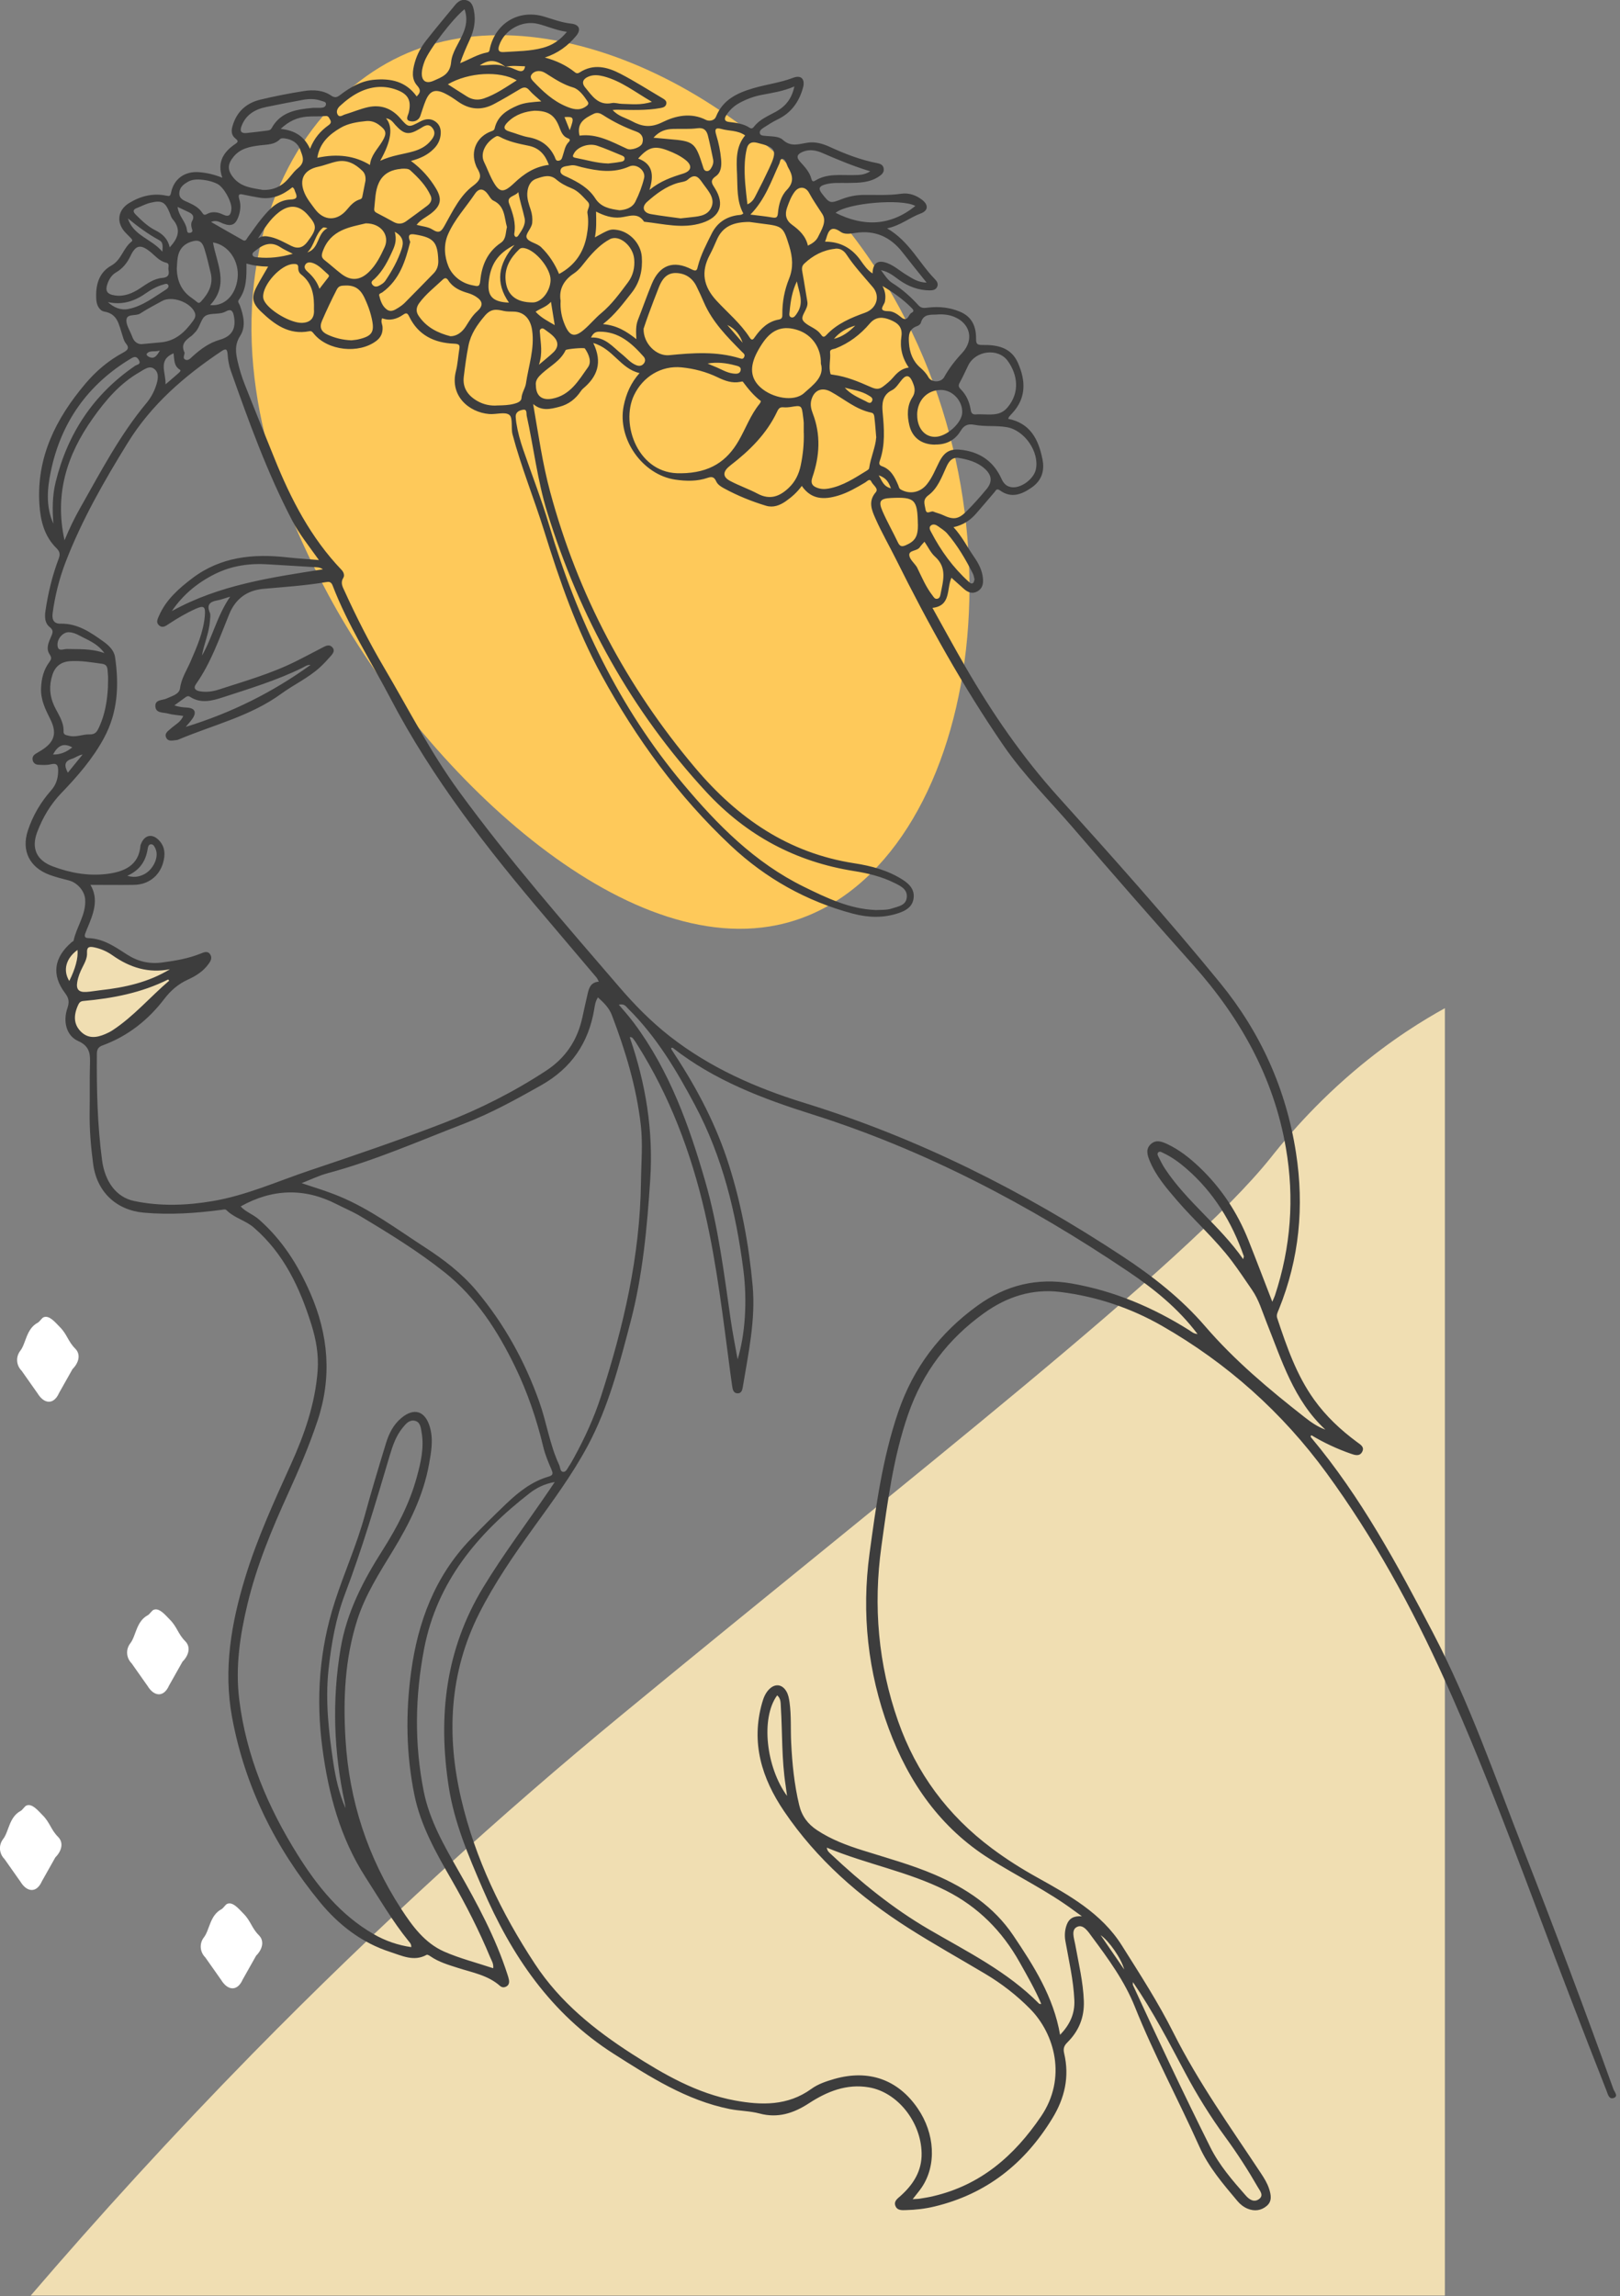 <?xml version="1.0" encoding="UTF-8"?> <svg xmlns="http://www.w3.org/2000/svg" width="290" height="411" viewBox="0 0 290 411" fill="none"><rect x="0" y="0" width="290" height="411" fill="#808080" stroke="none"/> <g clip-path="url(#clip0_400_255)"> <path d="M6.69 249.37L3.88 245.38C2.9 244.4 2.78 242.88 3.64 241.78C4.67 240.45 4.68 237.86 6.78 236.75C7.1 236.58 7.48 235.93 7.79 235.8C8.83 235.35 9.92 236.75 10.72 237.55C12.02 238.85 12.17 240.11 13.47 241.41C14.54 242.48 14.06 244 12.98 245.07L10.57 249.35C9.6 251.55 7.84 251.31 6.69 249.36V249.37Z" fill="white"></path> <path d="M26.38 301.74L23.57 297.75C22.59 296.77 22.47 295.25 23.33 294.15C24.36 292.82 24.37 290.23 26.47 289.12C26.79 288.95 27.17 288.3 27.48 288.17C28.52 287.72 29.61 289.12 30.41 289.92C31.71 291.22 31.86 292.48 33.16 293.78C34.23 294.85 33.75 296.37 32.67 297.44L30.26 301.72C29.29 303.92 27.53 303.68 26.38 301.73V301.74Z" fill="white"></path> <path d="M39.56 354.37L36.75 350.38C35.77 349.4 35.65 347.88 36.51 346.78C37.54 345.45 37.55 342.86 39.65 341.75C39.97 341.58 40.35 340.93 40.66 340.8C41.7 340.35 42.79 341.75 43.59 342.55C44.89 343.85 45.04 345.11 46.34 346.41C47.41 347.48 46.93 349 45.85 350.07L43.44 354.35C42.47 356.55 40.71 356.31 39.56 354.36V354.37Z" fill="white"></path> <path d="M3.62 336.77L0.81 332.78C-0.17 331.8 -0.29 330.28 0.57 329.18C1.6 327.85 1.61 325.26 3.71 324.15C4.03 323.98 4.41 323.33 4.72 323.2C5.76 322.75 6.85 324.15 7.65 324.95C8.95 326.25 9.1 327.51 10.4 328.81C11.47 329.88 10.99 331.4 9.91 332.47L7.5 336.75C6.53 338.95 4.77 338.71 3.62 336.76V336.77Z" fill="white"></path> <path d="M158.59 50.87C186.13 96.13 173.31 158.53 139.11 165.59C110.21 171.56 74.35 136.3 58.06 105.11C53.84 97.03 43.27 76.29 45.26 52.71C47.06 31.36 58.21 16.39 71.68 10.06C98.1 -2.36 138.1 17.19 158.59 50.87Z" fill="#FEC95A"></path> <path d="M258.65 410.91H5.5C17.66 396.74 30.86 382.25 45.16 367.66C67.87 344.51 90.08 324.45 111.11 307.12C163.72 263.76 212.16 226.38 227.46 207.25C228.82 205.55 234.04 198.83 242.34 191.77C249.11 186.01 255.13 182.41 258.65 180.47V410.9V410.91Z" fill="#F0DEB2"></path> <path d="M30.29 172.78C29.9 172.57 29.42 172.52 28.92 172.76C28.84 172.8 28.76 172.83 28.69 172.86C28.12 172.9 27.54 172.92 26.97 173.01C26.7 173.05 26.42 173.13 26.14 173.2C26.04 172.69 25.71 172.25 25.11 172.13C23.79 171.87 22.58 171.33 21.3 171.01C21 170.84 20.71 170.64 20.44 170.42C19.76 169.86 19.09 169.3 18.25 169C17.33 168.67 16.3 168.67 15.34 168.83C13.65 169.12 12.25 170.34 11.38 171.78C10.33 173.53 11.41 175.22 12.51 176.63C12.91 177.15 13.54 177.73 13.75 178.36C13.97 179 13.47 179.61 13.21 180.18C12.45 181.91 12.56 183.83 14.09 185.12C16.51 187.16 19.95 185.45 22.07 183.8C23.59 182.61 24.66 180.95 26.17 179.75C27.62 178.6 29.64 178.11 30.54 176.34C30.68 176.06 30.74 175.78 30.73 175.52C32.01 174.84 31.58 173.04 30.28 172.77L30.29 172.78Z" fill="#F0DEB2"></path> <path d="M99.33 265.28C97.39 265.62 96.01 266.36 94.79 267.3C85.49 274.53 78.22 283.15 75.92 295.15C74.29 303.67 74.16 312.2 75.86 320.69C76.88 325.8 79.48 330.33 82.04 334.82C85.45 340.79 88.71 346.83 90.83 353.4C90.94 353.73 91.05 354.07 91.11 354.41C91.19 354.88 91.11 355.32 90.65 355.58C90.26 355.8 89.84 355.77 89.52 355.49C87.36 353.57 84.59 353.1 81.98 352.26C80.26 351.71 78.53 351.21 77.02 350.16C76.83 350.03 76.5 349.84 76.37 349.92C74.09 351.19 71.93 350.07 69.87 349.41C64.76 347.77 60.61 344.55 57.27 340.48C49.32 330.79 43.86 319.86 41.55 307.44C39.95 298.8 41.41 290.47 43.93 282.26C46.05 275.35 49.06 268.78 52.04 262.2C54.47 256.85 56.41 251.34 56.86 245.38C57.07 242.51 56.58 239.76 55.74 237.09C53.68 230.52 50.83 224.4 45.44 219.74C43.93 218.43 41.94 218.03 40.54 216.62C40.33 216.41 39.98 216.52 39.68 216.56C35.05 217.17 30.42 217.49 25.74 217.07C20.82 216.62 17.35 213.37 16.68 208.39C16.26 205.26 16 202.12 16.05 198.95C16.1 196.09 16.02 193.23 16.11 190.38C16.17 188.58 16.02 187.25 14 186.35C11.9 185.42 11.24 182.9 12.06 180.48C12.42 179.43 12.37 178.71 11.66 177.78C9.19 174.54 9.64 171.4 12.82 168.66C12.93 168.56 13.15 168.5 13.17 168.39C13.7 165.86 15.46 163.67 15.24 160.94C15.12 159.42 13.78 157.98 12.36 157.61C11.2 157.31 10.02 157.02 8.9 156.61C5.32 155.3 3.8 152.31 4.98 148.7C5.86 146.01 7.29 143.58 9.17 141.46C10.06 140.45 10.39 139.33 10.41 138.02C10.42 137 10.21 136.53 9.05 136.82C8.34 136.99 7.56 136.93 6.81 136.89C6.35 136.86 5.96 136.58 5.85 136.07C5.74 135.56 5.97 135.2 6.38 134.93C6.72 134.71 7.07 134.52 7.41 134.31C9.78 132.83 10.24 131.21 9 128.73C8.12 126.98 7.26 125.24 7.35 123.18C7.42 121.48 7.8 119.9 8.82 118.53C9.19 118.02 9.29 117.74 8.89 117.14C8.15 116.05 8.74 114.91 9.19 113.86C9.47 113.2 9.59 112.8 8.89 112.24C8 111.53 7.98 110.42 8.14 109.33C8.61 106.15 9.36 103.03 10.5 100.02C10.79 99.26 10.73 98.74 10.13 98.15C7.92 95.98 7.24 93.2 7.05 90.22C6.53 81.82 10 74.95 15.24 68.73C17.17 66.44 19.4 64.54 22.04 63.12C22.79 62.71 23.26 62.34 22.52 61.45C22.16 61.01 22.03 60.36 21.84 59.79C21.26 58.09 21.07 56.19 18.69 55.78C17.82 55.63 17.31 54.66 17.24 53.67C17.07 51.16 17.63 48.82 19.91 47.55C21.76 46.52 22.03 44.42 23.55 43.25C23.81 43.05 23.6 42.8 23.42 42.62C23.11 42.3 22.79 41.98 22.47 41.65C20.77 39.88 21.04 37.6 23.14 36.33C25.18 35.09 27.38 34.53 29.76 35.02C30.31 35.13 30.49 35.15 30.62 34.49C31.12 32 33.1 30.61 35.65 30.82C37 30.93 38.32 31.22 39.8 31.82C38.8 28.99 40.05 27.16 42.16 25.74C42.78 25.33 42.54 25.12 42.12 24.77C41.41 24.19 41.37 23.43 41.62 22.58C42.35 20.02 44.07 18.45 46.59 17.84C49.17 17.22 51.78 16.71 54.4 16.3C56.1 16.03 57.84 16.12 59.33 17.14C59.99 17.59 60.4 17.38 60.91 16.99C62.72 15.6 64.68 14.47 67.01 14.27C69.99 14.01 72.68 14.58 74.59 17.26C75.19 16.66 75.44 16.18 74.69 15.34C73.61 14.14 73.85 12.63 74.25 11.19C74.66 9.73 75.39 8.39 76.32 7.21C77.99 5.08 79.73 3.01 81.45 0.92C81.99 0.27 82.64 -0.21 83.54 0.05C84.43 0.31 84.67 1.06 84.84 1.9C85.21 3.76 84.84 5.48 84.07 7.16C83.45 8.5 82.85 9.86 82.37 11.31C84.04 10.64 85.52 9.7 87.24 9.38C87.69 9.3 87.63 8.88 87.72 8.55C88.81 4.04 92.96 1.64 97.4 2.97C98.98 3.44 100.52 4.04 102.19 4.22C103.72 4.38 104.09 5.29 103.11 6.46C101.64 8.22 99.85 9.55 97.53 10.3C99.55 10.84 101.36 11.68 102.95 12.96C103.21 13.17 103.49 13.15 103.78 12.96C106.26 11.35 108.73 11.99 111.06 13.2C113.68 14.56 116.17 16.16 118.72 17.66C119.09 17.88 119.38 18.16 119.27 18.62C119.14 19.13 118.71 19.25 118.23 19.34C115.64 19.81 113.04 19.68 110.43 19.64C110.24 19.64 110.05 19.66 109.67 19.69C110.67 20.82 111.98 21.08 113.09 21.68C114.91 22.66 116.44 22.93 118.57 21.88C120.89 20.73 123.67 20.08 126.39 21.47C126.84 21.7 127.85 21.7 128.18 20.87C129.4 17.83 132.01 16.62 134.86 15.79C137.21 15.1 139.66 14.81 141.97 13.93C143.46 13.36 144.17 14.2 143.74 15.73C143.03 18.27 141.61 20.23 139.18 21.39C138.33 21.8 137.52 22.32 136.72 22.84C136.36 23.08 135.88 23.4 136.03 23.9C136.15 24.3 136.69 24.29 137.07 24.33C138.12 24.43 139.41 24.37 140.11 25.01C141.58 26.37 142.99 25.78 144.56 25.54C145.9 25.34 147.25 25.7 148.51 26.28C151.25 27.54 154.04 28.63 157.02 29.2C157.59 29.31 158.1 29.51 158.19 30.18C158.28 30.82 157.91 31.2 157.43 31.53C155.72 32.73 153.75 32.73 151.79 32.75C150.39 32.77 148.99 32.63 147.61 33.05C146.61 33.36 146.47 33.79 147.13 34.64C148.5 36.4 148.6 36.46 150.61 35.67C151.88 35.18 153.2 34.9 154.57 34.89C156.82 34.87 159.07 35.01 161.32 34.68C162.69 34.48 164.01 34.93 165.12 35.81C166.24 36.7 166.15 37.72 164.85 38.2C162.87 38.92 161.24 40.36 158.8 40.88C162.76 43.17 164.51 47.05 167.35 49.96C167.71 50.33 168 50.77 167.78 51.31C167.52 51.93 166.92 51.98 166.38 51.98C164.42 51.96 162.67 51.3 161.05 50.18C160.1 49.52 159.22 48.67 157.71 48.36C158.44 49.36 158.96 50.18 159.76 50.68C161.52 51.78 163.05 53.15 164.43 54.67C164.99 55.28 165.61 55.11 166.23 55.05C168.16 54.84 170 55.03 171.83 55.79C174.02 56.7 174.73 58.45 174.73 60.58C174.73 61.47 174.83 61.76 175.83 61.75C178.48 61.71 180.99 62.15 182.23 64.97C183.65 68.2 183.73 71.29 181.14 74.04C180.97 74.22 180.8 74.4 180.64 74.6C180.58 74.67 180.56 74.78 180.48 74.97C184.46 75.76 185.92 78.68 186.62 82.24C187.03 84.32 186.45 86.02 184.71 87.25C182.94 88.49 181.05 89.26 179.03 87.8C178.41 87.36 178.31 87.75 178.02 88.1C176.96 89.37 175.87 90.61 174.79 91.87C173.75 93.08 172.5 93.96 170.69 94.37C172.23 96.03 173.16 97.95 174.37 99.69C175.18 100.85 175.83 102.09 175.96 103.54C176.05 104.49 175.87 105.37 174.95 105.87C174.01 106.38 173.21 106.01 172.49 105.36C171.79 104.73 171.09 104.11 170.32 103.42C169.42 105.43 170.29 108.44 166.92 108.81C168.9 112.36 170.83 115.91 172.85 119.41C177.63 127.67 182.99 135.48 189.42 142.61C199.29 153.55 209.11 164.55 218.43 175.96C225.68 184.84 230.24 194.98 232 206.35C233.49 215.97 232.6 225.32 228.93 234.38C228.72 234.89 228.44 235.37 228.64 235.96C230.34 241.05 232.07 246.12 235.25 250.55C237.38 253.52 240 255.97 242.92 258.13C243.52 258.58 244.34 259 243.83 259.91C243.36 260.76 242.49 260.45 241.8 260.21C239.34 259.35 236.98 258.25 234.76 256.91C234.55 257.08 234.62 257.21 234.72 257.33C243.64 267.98 250.17 280.12 256.56 292.35C263.05 304.78 267.61 318.02 272.7 331.04C278.27 345.27 283.64 359.58 288.82 373.96C288.99 374.44 289.72 375.17 288.95 375.51C288.04 375.91 287.83 374.88 287.6 374.28C285.41 368.73 283.26 363.17 281.12 357.61C273.79 338.58 267.01 319.32 258.62 300.72C252.76 287.72 245.9 275.23 237.48 263.69C229.55 252.83 219.68 244.01 207.99 237.32C202.36 234.1 196.29 232.08 189.85 231.27C184.77 230.63 180.22 232.13 176.13 235.07C169.72 239.67 165.19 245.62 162.57 253.16C159.9 260.86 158.89 268.84 157.78 276.82C156.3 287.48 157.21 297.93 160.77 308.09C164.03 317.37 169.64 324.95 177.56 330.86C180.14 332.79 182.83 334.49 185.64 336.05C191.39 339.25 197.2 342.47 200.83 348.25C204.06 353.38 207.36 358.48 210.08 363.91C214.53 372.77 220.29 380.8 225.73 389.03C226.31 389.91 226.87 390.81 227.19 391.82C227.54 392.9 227.75 394.05 226.74 394.88C225.75 395.71 224.56 395.86 223.34 395.36C222.64 395.07 222.03 394.6 221.54 394.02C218.96 390.95 216.34 387.91 214.68 384.2C210.93 375.83 206.57 367.76 203.16 359.23C201.33 354.65 198.41 350.64 195.48 346.7C194.82 345.81 193.95 344.4 192.84 344.9C191.67 345.42 192.29 346.98 192.48 348.07C193.08 351.42 193.89 354.72 194.02 358.16C194.13 361.13 193.12 363.56 191.07 365.6C190.45 366.21 190.3 366.73 190.5 367.57C191.48 371.75 190.6 375.57 188.37 379.21C183.43 387.29 176.58 392.74 167.28 394.97C165.62 395.37 163.92 395.57 162.22 395.61C161.49 395.63 160.61 395.73 160.28 394.83C159.98 394.01 160.67 393.55 161.19 393.09C163.49 391.03 165.05 388.61 164.98 385.4C164.87 379.83 160.67 374.51 155.55 373.64C151.56 372.96 148.06 374.37 144.78 376.51C142.09 378.26 139.26 379.21 135.96 378.32C134.23 377.86 132.38 377.87 130.62 377.52C122.88 375.96 116.38 371.79 109.85 367.63C98.6 360.46 91.54 350.01 86.39 338.05C83.85 332.16 81.32 326.25 80.33 319.84C78.38 307.27 79.74 295.3 86.47 284.19C90.14 278.13 94.42 272.5 98.39 266.65C98.64 266.29 98.88 265.92 99.3 265.29L99.33 265.28ZM90.5 11.97C91.34 11.92 92.02 12.4 92.77 12.65C93.48 12.88 93.87 12.68 94 11.87C92.77 11.84 91.62 11.68 90.49 11.97C88.79 10.67 87.54 10.58 85.89 11.7C87.48 11.74 89.02 11.27 90.49 11.97H90.5ZM227.75 233.03C228 232.44 228.13 232.18 228.23 231.89C231.08 223.25 231.74 214.46 230.19 205.49C228.01 192.84 222.01 182.16 213.55 172.69C206.34 164.61 199.21 156.46 192.15 148.25C187.94 143.35 183.32 138.81 179.63 133.44C172.35 122.84 166.13 111.64 160.41 100.14C159.18 97.67 157.8 95.28 156.69 92.76C156.05 91.31 155.38 89.73 156.76 88.13C157.35 87.45 156.28 86.86 155.99 86.23C155.68 85.55 155.22 86.17 154.89 86.36C153.33 87.28 151.78 88.2 150.03 88.72C147.56 89.46 145.25 89.48 143.53 86.98C142.71 88.11 141.74 88.97 140.67 89.72C139.6 90.46 138.43 90.92 137.13 90.53C134.54 89.75 132.03 88.73 129.64 87.43C129.06 87.12 128.46 86.74 128.2 86.15C127.86 85.37 127.42 85.28 126.69 85.53C124.8 86.18 122.86 86.14 120.9 85.86C115 85 110.48 78.55 111.64 72.69C112.08 70.5 112.93 68.53 114.49 66.78C111.09 66.02 109.75 62.41 106.2 61.4C107.92 64.92 106.9 67.46 104.35 69.58C104.2 69.71 104.08 69.87 103.96 70.04C103.03 71.42 101.8 72.38 100.16 72.81C98.56 73.23 96.98 73.64 95.44 72.32C96.37 77.72 97.12 83 98.5 88.1C103.46 106.47 112.16 122.9 124.46 137.46C132.05 146.44 141.09 152.7 152.94 154.53C155.94 154.99 158.94 155.78 161.57 157.46C162.75 158.22 163.73 159.18 163.55 160.74C163.37 162.32 162.18 163 160.85 163.45C158.15 164.36 155.42 164.27 152.7 163.55C144.39 161.35 137.06 157.23 130.84 151.39C121.41 142.54 113.87 132.18 107.67 120.84C103.2 112.66 100.17 103.9 97.41 95.04C95.61 89.25 93.3 83.63 91.75 77.76C91.44 76.59 91.86 74.82 91.18 74.27C90.43 73.66 88.79 74.22 87.55 74.11C83.92 73.8 80.5 70.84 81.61 66.45C81.93 65.19 82 63.88 82.21 62.59C82.34 61.82 82.3 61.56 81.28 61.52C77.77 61.39 74.87 60.01 73.26 56.68C72.96 56.07 72.77 55.92 72.19 56.32C71.04 57.12 69.78 57.49 68.41 56.97C68.12 57.57 68.44 58.03 68.48 58.52C68.55 59.56 68.21 60.37 67.38 61.01C64.24 63.4 58.68 62.79 56.2 59.76C55.96 59.47 55.8 59.2 55.37 59.29C51.72 60 49.13 58.08 46.71 55.76C45.12 54.23 44.96 53.15 46.01 51.2C46.61 50.07 47.28 48.98 48 47.72C46.57 47.7 45.37 47.54 44.12 47.18C44.14 49.54 44.16 51.76 42.76 53.66C42.48 54.04 42.79 54.28 42.91 54.6C43.6 56.43 44.07 58.45 43 60.11C41.95 61.74 42.2 63.22 42.57 64.81C42.87 66.12 43.27 67.43 43.76 68.68C45.52 73.16 47.34 77.61 49.14 82.07C52.08 89.37 55.65 96.28 61.16 102.03C61.52 102.4 61.72 103.01 61.46 103.43C60.89 104.34 61.35 105.08 61.69 105.82C63.81 110.48 66.12 115.03 68.72 119.44C73.12 126.9 77.04 134.64 82.18 141.68C91.09 153.89 101.03 165.25 110.87 176.69C113.58 179.85 116.55 182.87 119.89 185.49C127.13 191.15 135.33 194.75 144.01 197.43C164.38 203.72 183.21 213.2 200.97 224.9C206.38 228.47 211.46 232.44 215.73 237.4C221.02 243.54 227.21 248.73 233.58 253.71C234.69 254.58 235.85 255.4 237.25 255.9C231.59 250.66 229.44 243.48 226.73 236.71C225.93 234.71 225.37 232.69 224.12 230.88C222.93 229.15 221.77 227.4 220.5 225.71C217.56 221.81 213.89 218.58 210.72 214.9C208.83 212.7 206.91 210.49 205.79 207.75C205.39 206.77 205.05 205.68 206 204.81C206.94 203.94 207.97 204.34 208.95 204.79C211.11 205.8 212.95 207.27 214.67 208.89C218.59 212.61 221.5 217.01 223.49 222.02C224.91 225.59 226.27 229.18 227.77 233.05L227.75 233.03ZM163.33 393.66C164.01 393.61 164.36 393.62 164.69 393.56C165.48 393.43 166.27 393.31 167.05 393.12C175.54 391.14 181.55 385.92 186.36 378.84C191.03 371.97 188.81 364.05 184.39 359.58C181.98 357.14 179.29 355.06 176.35 353.31C171.78 350.59 167.14 348 162.66 345.15C153.91 339.58 146.2 332.85 140.35 324.2C136.37 318.32 134.4 311.97 136.42 304.84C136.68 303.91 137.02 303.03 137.73 302.34C138.77 301.33 140 301.48 140.75 302.72C141.12 303.33 141.24 304.02 141.34 304.72C141.67 307.12 141.51 309.53 141.63 311.93C141.81 315.68 142.18 319.41 143.06 323.09C143.53 325.07 144.59 326.5 146.27 327.61C148.81 329.29 151.62 330.34 154.5 331.24C158.8 332.6 163.16 333.78 167.31 335.56C172.94 337.98 177.92 341.29 181.39 346.45C185.04 351.88 188.59 357.4 189.77 364.24C191.51 362.42 192.44 360.47 192.32 358C192.16 354.43 191.34 350.96 190.72 347.46C190.54 346.45 190.61 345.46 190.97 344.5C191.37 343.45 192.16 342.91 193.67 343.02C192.96 342.51 192.64 342.28 192.32 342.04C187.56 338.5 182.21 335.91 177.21 332.77C168.35 327.21 162.67 319.05 159.1 309.43C155.35 299.31 154.2 288.79 155.66 278.06C156.82 269.53 157.98 261.01 160.78 252.78C163.49 244.82 168.27 238.56 175 233.7C180.07 230.04 185.65 228.65 191.92 229.76C199.5 231.1 206.4 234.03 212.87 238.1C213.29 238.37 213.68 238.75 214.37 238.79C210.87 234.15 206.52 230.67 201.9 227.56C184.27 215.69 165.63 205.85 145.27 199.43C136.46 196.65 127.83 193.37 120.44 187.57C120.38 187.53 120.26 187.57 120.16 187.57C120.16 187.66 120.15 187.76 120.19 187.83C120.4 188.17 120.62 188.51 120.84 188.84C124.9 195.03 128.3 201.56 130.52 208.63C132.72 215.62 134.06 222.79 134.73 230.11C135.29 236.33 133.95 242.27 132.97 248.28C132.88 248.84 132.72 249.44 132.01 249.41C131.32 249.38 131.17 248.79 131.08 248.22C130.96 247.43 130.86 246.63 130.75 245.84C129.46 236.16 128.36 226.46 126.16 216.93C123.69 206.26 119.87 196.13 113.98 186.84C113.82 186.59 113.66 186.32 113.47 186.1C113.31 185.92 113.21 185.59 112.73 185.66C115.6 193.97 116.97 202.36 116.4 211.13C115.84 219.75 115.06 228.28 112.86 236.68C110.87 244.25 108.94 251.83 105.22 258.78C102.45 263.96 98.95 268.68 95.53 273.43C91.98 278.36 88.54 283.35 85.79 288.78C80.41 299.44 79.9 310.69 82.57 322.05C85.06 332.67 89.74 342.41 95.76 351.55C100.26 358.39 106.42 363.34 113.17 367.68C118.87 371.34 124.75 374.73 131.55 375.99C136.34 376.87 141.02 376.97 145.25 373.91C146.46 373.03 147.92 372.55 149.38 372.13C155.51 370.39 160.74 372.24 164.27 377.39C167.38 381.92 167.68 387.59 165 391.55C164.56 392.2 164.04 392.8 163.36 393.68L163.33 393.66ZM16.19 158.39C17.77 161.05 16.68 163.66 15.58 166.28C15.46 166.56 15.35 166.84 15.25 167.12C15.08 167.6 15.2 167.9 15.76 167.92C18.46 167.99 20.57 169.46 22.72 170.85C24.63 172.09 26.7 172.6 29.02 172.29C31.37 171.98 33.67 171.59 35.88 170.71C36.46 170.48 37.17 170.12 37.64 170.86C38.06 171.52 37.64 172.15 37.26 172.65C36.34 173.89 35.05 174.71 33.68 175.33C31.93 176.12 30.56 177.3 29.42 178.8C26.52 182.59 22.91 185.45 18.41 187.11C17.64 187.39 17.35 187.78 17.34 188.63C17.29 195 17.43 201.35 18.27 207.68C18.78 211.5 20.79 214.3 24 214.98C28.66 215.96 33.42 215.79 38.06 215C44.1 213.98 49.72 211.43 55.5 209.49C63.53 206.8 71.53 204.07 79.43 201.02C85.86 198.54 91.97 195.45 97.74 191.67C101.25 189.38 103.37 186.19 104.25 182.12C104.55 180.7 104.88 179.28 105.2 177.87C105.44 176.81 105.77 175.82 107.2 175.72C107 175.37 106.92 175.13 106.76 174.95C103.75 171.39 100.74 167.83 97.72 164.28C87.27 152.01 77.39 139.35 69.88 124.98C66.37 118.28 62.26 111.9 59.54 104.8C59.25 104.04 58.78 104.13 58.24 104.22C54.58 104.83 50.88 105.07 47.18 105.4C44.19 105.67 42.14 107.21 41.02 109.97C39.28 114.23 37.78 118.61 35.1 122.43C34.54 123.23 35 123.61 35.81 123.75C36.92 123.93 38.02 123.8 39.08 123.46C43.75 121.94 48.48 120.61 52.9 118.41C54.61 117.56 56.28 116.66 57.97 115.79C58.48 115.53 59.03 115.36 59.49 115.86C59.97 116.39 59.67 116.91 59.29 117.34C58.62 118.09 57.96 118.84 57.21 119.51C55.15 121.37 52.61 122.54 50.38 124.16C44.81 128.23 38.12 129.77 31.91 132.4C31.77 132.46 31.62 132.48 31.47 132.49C30.83 132.55 30.08 132.78 29.74 132.02C29.4 131.26 30.08 130.86 30.56 130.43C31.34 129.72 32.38 129.25 32.8 128.15C31.8 128 30.89 127.96 30.04 127.72C29.19 127.49 27.86 127.7 27.81 126.41C27.76 125.18 29.09 125.39 29.84 125.03C30.79 124.58 32.09 124.28 32.23 123.2C32.46 121.42 33.41 120.03 34.08 118.48C35.24 115.81 36.42 113.15 36.67 110.2C36.81 108.58 36.49 108.33 35.05 108.97C33.35 109.73 31.76 110.67 30.21 111.69C29.68 112.04 29.1 112.51 28.45 111.92C27.87 111.39 28.23 110.79 28.45 110.26C29.71 107.35 32.01 105.33 34.46 103.48C39.51 99.67 45.29 99.09 51.34 99.76C53.14 99.96 54.94 100.07 57.09 100.25C55.28 97.71 53.58 95.6 52.32 93.2C47.83 84.6 44.55 75.5 41.32 66.38C40.99 65.45 40.81 64.43 40.75 63.44C40.68 62.4 40.38 62.37 39.61 62.89C33.01 67.31 27.1 72.41 22.87 79.26C18.65 86.09 14.67 93.04 11.77 100.55C10.63 103.5 9.86 106.56 9.43 109.7C9.28 110.78 9.52 111.67 10.85 111.64C13.87 111.57 16.19 113.18 18.48 114.81C19.45 115.5 20.42 116.39 20.6 117.64C21.33 122.64 21.1 127.52 18.61 132.11C16.61 135.81 13.89 138.94 10.99 141.95C9.05 143.97 7.64 146.34 6.66 148.94C5.56 151.84 6.54 154 9.43 155.08C12.51 156.24 15.71 156.83 19.02 156.45C22.25 156.08 24.85 154.9 25.14 151.4C25.15 151.25 25.23 151.11 25.28 150.97C25.91 149.47 27.22 149.19 28.37 150.33C29.6 151.54 29.62 153.02 29.17 154.53C28.46 156.89 26.49 158.35 24.01 158.39C21.42 158.43 18.83 158.39 16.15 158.39H16.19ZM73.62 348.53C73.65 347.98 73.36 347.73 73.15 347.47C70.24 343.87 67.91 339.88 65.42 336.01C60.91 329 58.81 321.17 57.72 312.97C56.53 304.02 57.16 295.3 59.94 286.7C61.6 281.55 63.83 276.6 65.27 271.37C66.46 267.02 67.76 262.71 69.08 258.39C69.61 256.65 70.4 255.02 71.85 253.82C74.12 251.93 76.1 252.55 76.94 255.4C77.61 257.65 77.2 259.89 76.8 262.1C75.79 267.72 73.29 272.72 70.35 277.55C67.93 281.53 65.4 285.45 63.96 289.95C61.73 296.94 61.41 304.09 61.85 311.35C62.51 322.36 65.83 332.48 71.82 341.7C73.81 344.77 76.04 347.81 79.51 349.34C82.31 350.57 85.33 351.33 88.29 352.32C88.39 351.49 87.99 350.94 87.75 350.36C85.77 345.59 83.42 340.99 80.85 336.51C78.07 331.68 75.31 326.82 74.18 321.29C72.7 314.01 72.59 306.66 73.59 299.3C74.8 290.35 77.84 282.2 84.21 275.56C86.33 273.35 88.5 271.2 90.71 269.09C92.9 267.01 95.28 265.15 98.25 264.3C99.1 264.06 98.96 263.62 98.73 263.08C98.16 261.75 97.59 260.42 97.25 258.99C96.07 254.05 94.44 249.26 92.23 244.69C89.1 238.23 85.24 232.23 79.56 227.72C74.81 223.95 69.63 220.76 64.42 217.65C63.09 216.86 61.64 216.26 60.26 215.55C54.48 212.59 48.75 212.78 43.08 215.95C43.93 216.92 45.31 217.36 46.36 218.29C50.52 221.95 53.36 226.44 55.56 231.49C58.82 238.98 59.44 246.52 56.84 254.33C55.35 258.81 53.49 263.13 51.54 267.42C48.63 273.81 45.94 280.29 44.3 287.14C42.95 292.77 42.11 298.45 42.83 304.26C44.09 314.36 47.93 323.47 53.29 332.02C56.85 337.7 60.97 342.8 66.88 346.21C68.98 347.42 71.21 348.19 73.62 348.54V348.53ZM54 211.79C56.34 212.56 58.58 213.25 60.76 214.15C66.27 216.44 71.02 220 75.97 223.21C79.38 225.42 82.6 227.85 85.26 231.01C90.25 236.96 93.93 243.6 96.53 250.9C97.86 254.63 98.4 258.6 100.09 262.2C100.3 262.64 100.26 263.39 100.76 263.46C101.35 263.55 101.58 262.83 101.88 262.4C102.2 261.95 102.45 261.46 102.72 260.98C104.66 257.46 106.33 253.81 107.57 250C111.61 237.52 114.58 224.82 114.74 211.61C114.78 208.2 115.1 204.78 114.71 201.39C113.93 194.58 111.96 188.06 109.52 181.68C109.04 180.42 108.08 179.47 107.04 178.54C106.58 179.24 106.49 179.94 106.38 180.62C105.38 186.69 102.26 191.23 96.85 194.28C92.35 196.82 87.82 199.31 83 201.17C74.97 204.26 67.07 207.75 58.72 209.99C57.1 210.42 55.56 211.18 53.98 211.79H54ZM121.87 84.72C127.18 84.67 130.15 82.48 132.21 78.93C133.49 76.73 134.34 74.28 135.98 72.28C136.09 72.14 136.23 71.82 136.2 71.79C134.91 70.82 133.93 69.59 132.97 68.32C132.92 68.26 132.68 68.32 132.54 68.35C131.08 68.65 129.77 68.17 128.49 67.55C126.44 66.56 124.29 65.99 122.01 65.76C118.37 65.4 115.11 67.42 113.52 70.7C110.97 75.97 114.3 84.99 121.88 84.71L121.87 84.72ZM156.69 162.9C157.77 162.85 158.74 162.93 159.66 162.62C160.78 162.24 162.2 162.11 162.33 160.6C162.45 159.15 161.19 158.58 160.12 158.05C157.86 156.92 155.41 156.32 152.94 155.93C142.45 154.28 133.66 149.57 126.43 141.76C113.02 127.25 103.75 110.42 97.94 91.62C96.21 86.01 95.55 80.16 94.29 74.44C94.2 74.02 94.39 73.23 93.66 73.34C93.02 73.44 92.25 73.72 92.32 74.68C92.35 75.03 92.37 75.38 92.43 75.72C92.69 77.36 93.13 78.95 93.67 80.51C95.22 85.01 96.95 89.45 98.3 94C103.34 110.95 110.81 126.58 122.23 140.25C128.43 147.66 135.11 154.41 143.9 158.73C148 160.75 152.12 162.71 156.68 162.89L156.69 162.9ZM73.54 28.79C75.48 30.22 76.93 31.87 78.06 33.76C79.21 35.69 78.88 36.91 77.07 38.28C76.25 38.9 75.27 39.33 74.58 40.25C75.61 40.53 76.64 40.59 77.4 41.08C78.67 41.9 79.04 41.37 79.64 40.29C81.05 37.76 82.39 34.97 84.66 33.28C86.32 32.05 86.14 31.32 85.37 30.01C85.29 29.88 85.25 29.74 85.19 29.6C84.17 27.03 85.35 24.42 87.98 23.49C88.29 23.38 88.48 23.3 88.56 22.94C89.08 20.75 90.75 19.7 92.65 18.89C93.94 18.34 95.33 18.28 96.9 18.15C96.08 17.4 95.36 16.86 94.79 16.19C94.19 15.47 93.69 15.58 93 16C91.5 16.91 89.99 17.79 88.44 18.62C86.19 19.82 84.02 19.64 81.94 18.15C81.21 17.63 80.45 17.12 79.65 16.73C77.91 15.87 76.94 16.23 76.2 18.01C75.83 18.89 75.57 19.8 75.26 20.7C74.93 21.66 74.04 21.88 73.31 21.66C72.52 21.42 73.05 20.66 73.18 20.12C73.66 18.03 73.1 16.88 71.09 16.11C68.93 15.28 66.75 15.41 64.65 16.34C63.22 16.98 61.98 17.93 60.84 18.98C60.42 19.37 60.14 19.93 60.42 20.47C60.77 21.13 61.32 20.61 61.74 20.49C63.13 20.08 64.48 19.49 65.89 19.18C68.12 18.69 70.06 19.37 71.58 21.09C73.13 22.86 73.11 22.88 75.23 21.75C76.13 21.27 77.06 21.14 77.93 21.75C78.8 22.36 79 23.27 78.86 24.28C78.73 25.21 78.31 25.98 77.65 26.64C76.56 27.75 75.21 28.37 73.56 28.81L73.54 28.79ZM134.15 39.73C131.33 39.73 129.36 40.51 128.32 42.92C127.92 43.84 127.52 44.76 127.05 45.64C125.44 48.68 125.91 51.28 128.28 53.84C130.28 56 132.59 57.91 134.2 60.42C134.64 61.12 134.9 60.66 135.16 60.29C136.23 58.78 137.51 57.53 139.42 57.2C140.05 57.09 140.06 56.69 140.05 56.21C140.03 54.03 140.44 51.9 141.25 49.9C142.05 47.91 141.89 46.04 141.29 44.06C140.23 40.63 140.14 40.49 136.62 40.06C135.68 39.94 134.73 39.81 134.16 39.73H134.15ZM167.41 79.59C165.02 79.59 163.32 78.39 162.78 76.11C162.38 74.42 162.35 72.65 163.31 71.15C164.01 70.06 163.72 69.19 163.28 68.21C162.84 67.23 162.27 67.02 161.5 67.9C160.91 68.58 160.42 69.49 159.67 69.85C157.87 70.71 157.88 72.46 158 73.76C158.27 76.73 158.5 79.63 157.49 82.5C157.34 82.92 157.34 83.26 157.87 83.45C159.5 84.02 160.18 85.43 160.8 86.87C160.91 87.13 160.92 87.43 161.23 87.61C162.82 88.54 164.7 88.19 165.9 86.72C166.9 85.5 167.44 84.03 168.15 82.65C169.16 80.69 170.29 80.24 172.43 80.56C175.68 81.05 177.95 82.76 179.29 85.73C179.7 86.64 180.3 87.19 181.33 87.23C182.99 87.28 185.08 85.66 185.43 84.03C186.1 80.9 183.41 77.03 180.26 76.47C178.32 76.13 176.34 76.41 174.43 76.04C173.23 75.81 172.55 76.16 171.96 77.14C170.94 78.82 169.39 79.6 167.42 79.57L167.41 79.59ZM148.01 330.72C148.08 331.37 148.48 331.64 148.79 331.93C154.17 336.99 159.88 341.63 166.28 345.36C173.15 349.37 180.34 352.9 186.03 358.68C186.07 358.72 186.2 358.69 186.4 358.71C185.29 356.08 183.88 353.67 182.52 351.24C179.4 345.67 175.1 341.33 169.36 338.43C162.57 335 155.05 333.68 148.01 330.73V330.72ZM113.92 60.72C113.85 59.39 113.79 58.3 114.2 57.26C115.04 55.12 115.8 52.94 116.68 50.81C118.08 47.44 120.55 46.52 123.82 48.22C124.75 48.71 124.79 48.22 124.94 47.62C125.47 45.57 126.46 43.71 127.4 41.82C128.35 39.93 129.88 38.86 131.95 38.53C132.33 38.47 132.76 38.53 133.06 38.2C131.85 35.99 132.05 33.55 131.94 31.18C131.83 28.77 131.67 26.29 133.39 24.24C132.04 23.28 130.5 23.48 129.12 23.08C128.03 22.77 127.92 23.2 128.21 24.14C128.65 25.58 128.96 27.05 129.09 28.55C129.19 29.7 129.09 30.89 128.12 31.56C127.02 32.33 127.45 32.88 127.97 33.7C129.78 36.57 128.91 38.85 125.71 39.89C122.22 41.02 118.76 40.06 115.3 39.69C114.16 37.92 112.58 38.76 111.07 38.92C109.58 39.08 108.15 38.62 106.7 37.87C106.74 39.56 106.79 41 106.49 42.49C109.05 41.06 109.29 40.98 110.44 41.15C112.74 41.49 114.71 43.59 114.89 45.97C115.06 48.34 114.56 50.54 113.04 52.45C111.54 54.34 110.13 56.3 107.94 58.02C110.45 58.24 112.13 59.31 113.92 60.71V60.72ZM61.85 323.61C61.81 323.32 61.78 323.02 61.72 322.73C59.73 313.57 59.42 304.36 60.97 295.11C62.05 288.65 64.99 282.98 68.46 277.53C71.05 273.46 73.29 269.19 74.58 264.52C75.31 261.87 75.96 259.17 75.47 256.38C75.33 255.56 75.24 254.53 74.25 254.32C73.25 254.1 72.6 254.92 72.04 255.62C70.88 257.05 70.3 258.77 69.78 260.5C67.3 268.86 64.84 277.22 61.74 285.38C60.1 289.71 59.31 294.24 58.81 298.85C58.21 304.45 58.84 309.95 59.66 315.46C60.08 318.28 60.7 321.05 61.84 323.63L61.85 323.61ZM110.78 179.85C111.33 180.49 111.79 181.01 112.23 181.54C112.68 182.08 113.12 182.62 113.54 183.19C119.87 191.71 123.38 201.5 126.27 211.55C128.6 219.66 129.62 228.02 130.82 236.34C131.15 238.6 131.6 240.84 132.04 243.32C133.38 239 133.8 232.94 133.07 227.29C131.75 217.04 129.34 207.12 124.45 197.9C121.12 191.63 117.53 185.58 112.44 180.55C112.07 180.18 111.79 179.62 110.8 179.84L110.78 179.85ZM89.04 72.58C90.11 72.56 91.06 72.53 91.99 72.29C92.6 72.14 93.32 71.86 93.35 71.27C93.41 70.29 94.02 69.52 94.15 68.66C94.61 65.48 95.74 62.39 95.25 59.07C94.96 57.14 93.87 55.83 91.97 55.78C91.37 55.76 90.75 55.79 90.18 55.66C88.88 55.36 87.9 55.2 86.78 56.53C85.41 58.15 84.29 59.77 83.87 61.82C83.49 63.68 83.25 65.57 83.02 67.45C82.78 69.43 83.77 70.81 85.41 71.76C86.56 72.43 87.83 72.68 89.05 72.58H89.04ZM11.55 96.71C12.47 94.49 13.36 92.67 14.37 90.9C18.03 84.45 21.45 77.86 26.24 72.12C26.97 71.24 27.54 70.21 27.91 69.11C28.25 68.09 28.55 66.9 27.72 66.13C26.82 65.29 25.82 66.14 24.98 66.62C21.46 68.63 18.9 71.65 16.6 74.9C12.04 81.34 9.71 88.33 11.55 96.71ZM115.21 58.85C115.14 61.49 117.52 63.81 119.8 63.58C124.05 63.16 128.28 62.86 132.45 64.14C132.74 64.23 133.01 64.32 133.2 63.94C133.45 63.44 133.1 63.27 132.81 62.97C130.17 60.3 127.52 57.64 126 54.11C125.59 53.15 125.14 52.19 124.68 51.25C123.93 49.72 122.64 48.9 120.97 48.87C119.32 48.85 118.5 50.02 117.96 51.38C117.31 53 116.7 54.65 116.09 56.29C115.74 57.22 115.44 58.18 115.21 58.84V58.85ZM156.86 78.35C156.74 76.98 156.68 75.98 156.56 74.99C156.51 74.56 156.52 73.97 155.99 73.87C153.2 73.3 151.11 71.41 148.71 70.11C147.11 69.24 145.7 69.84 145.23 71.64C145.02 72.45 145.2 73.23 145.49 73.99C146.96 77.81 146.74 81.63 145.43 85.43C145.09 86.42 145.33 86.95 146.24 87.3C146.91 87.56 147.57 87.59 148.29 87.46C150.88 87 153 85.57 155.17 84.24C155.33 84.14 155.56 83.98 155.58 83.83C155.87 81.86 156.74 80 156.84 78.36L156.86 78.35ZM149.52 44.53C147.35 44.75 145.53 45.72 143.96 47.2C143.44 47.69 143.55 48.25 143.66 48.86C143.98 50.58 144.22 52.31 144.53 54.03C144.76 55.33 143.15 56.55 143.78 57.42C144.45 58.35 146 58.65 146.83 59.72C146.89 59.8 146.96 59.87 147.02 59.95C147.33 60.44 147.61 60.32 147.95 59.95C149.86 57.91 152.35 56.88 154.9 55.96C156.93 55.22 157.62 53.04 156.26 51.42C154.65 49.51 152.93 47.69 151.55 45.59C151.1 44.9 150.45 44.42 149.53 44.51L149.52 44.53ZM143.88 77.49C143.88 76.89 143.89 76.29 143.88 75.69C143.87 75.34 143.81 74.99 143.77 74.64C143.51 72.52 143.51 72.52 141.48 72.86C141.09 72.92 140.68 72.94 140.28 72.91C139.65 72.85 139.4 73.06 139.11 73.69C137.24 77.66 134.18 80.67 130.76 83.3C129.41 84.34 129.24 85.32 130.72 86.1C132.31 86.94 134.03 87.53 135.62 88.37C137.8 89.53 139.54 88.9 141.18 87.34C142.36 86.23 143.02 84.85 143.34 83.3C143.74 81.38 143.94 79.44 143.89 77.48L143.88 77.49ZM100.08 49.04C102.89 47.53 104.47 45.22 105.03 42.19C105.28 40.85 105.39 39.5 105.16 38.15C105.04 37.44 105.9 36.81 105.16 36.05C104.29 35.15 103.51 34.17 102.29 33.69C101.31 33.3 100.37 32.8 99.57 32.12C98.42 31.13 97.18 31.6 96.05 31.98C94.9 32.36 94.45 33.43 94.39 34.61C94.34 35.63 94.68 36.59 95 37.54C95.26 38.32 95.35 39.09 95.27 39.91C95.16 40.93 93.95 41.91 94.3 42.6C94.69 43.38 96.1 43.5 96.88 44.26C98.3 45.64 99.34 47.27 100.09 49.06L100.08 49.04ZM100.36 53.76C100.26 55.4 100.54 56.81 101.12 58.17C101.99 60.21 102.87 60.46 104.58 58.98C105.64 58.07 106.54 56.96 107.61 56.07C109.53 54.48 110.96 52.48 112.43 50.52C113.32 49.33 113.66 47.89 113.53 46.39C113.34 44.03 110.85 41.92 109.17 42.82C107.6 43.66 106.31 44.98 105.18 46.33C104.41 47.25 103.76 48.27 102.74 48.94C100.94 50.13 100.05 51.74 100.34 53.75L100.36 53.76ZM146.95 65.09C147.01 62.22 145.32 59.93 142.88 59.11C140.3 58.24 138.33 58.87 136.71 61.13C136.27 61.74 135.88 62.39 135.53 63.05C134.15 65.69 134.35 67.73 136.14 69.35C138.25 71.26 142.12 71.99 143.92 70.38C145.53 68.93 147.65 67.45 146.95 65.1V65.09ZM90.75 40.64C90.26 38.98 90.44 36.9 88.32 35.91C87.95 35.74 87.69 35.28 87.44 34.91C86.64 33.74 85.78 33.55 85 34.72C83.39 37.12 81.38 39.25 80.2 41.95C79.35 43.89 79.59 45.99 80.26 47.64C80.9 49.24 82.45 50.65 84.54 51.06C85.5 51.25 85.86 51.46 85.98 50.22C86.24 47.49 87.26 45.09 89.65 43.47C90.62 42.81 90.48 41.73 90.75 40.65V40.64ZM162.69 65.8C161.47 64.05 161.07 62.15 161.36 60.26C161.63 58.47 160.6 57.76 159.35 57.25C158.08 56.73 156.79 56.62 155.69 57.92C154.02 59.88 152 61.43 149.57 62.38C149.19 62.53 148.53 62.47 148.59 63.09C148.72 64.38 148.3 65.67 148.67 66.94C148.7 67.04 149.02 67.07 149.2 67.09C151.55 67.41 153.72 68.33 155.85 69.27C156.75 69.67 157.33 69.77 158.11 69.17C158.75 68.68 159.36 68.18 159.88 67.57C160.6 66.73 161.37 65.97 162.68 65.79L162.69 65.8ZM19.32 122.9C19.32 122.1 19.4 121.29 19.3 120.51C19.21 119.84 19.39 118.98 18.26 118.82C16.38 118.56 14.51 118.23 12.59 118.35C10.97 118.45 9.89 119.23 9.38 120.81C8.76 122.71 8.86 124.53 9.7 126.35C10.39 127.83 11.45 129.18 11.38 130.94C11.35 131.58 11.89 131.58 12.31 131.7C13.58 132.04 14.79 131.42 16.01 131.46C17.09 131.5 17.38 130.93 17.73 130.19C18.8 127.88 19.2 125.43 19.33 122.9H19.32ZM202.81 354.81C202.81 355.15 202.78 355.26 202.81 355.33C207.29 365.05 211.86 374.74 216.64 384.32C218.26 387.58 220.63 390.31 223.01 393.01C223.62 393.71 224.48 394.3 225.38 393.64C226.3 392.97 225.52 392.13 225.17 391.51C223.4 388.43 221.47 385.44 219.37 382.57C216.68 378.89 214.28 375.02 212.14 370.99C209.25 365.56 206.43 360.09 202.81 354.8V354.81ZM167.9 56.29C166.78 56.4 165.32 56.03 164.84 57.79C164.77 58.03 164.44 58.29 164.18 58.37C162.63 58.9 162.63 60.14 162.72 61.43C162.84 63.14 163.41 64.65 164.73 65.8C165.3 66.3 165.81 66.82 166.18 67.5C166.72 68.5 168.46 68.52 169.02 67.5C169.9 65.92 170.99 64.51 172.23 63.19C174.41 60.86 173.71 57.89 170.8 56.71C169.9 56.34 168.97 56.24 167.9 56.28V56.29ZM47.13 34C48.56 34.03 49.67 33.64 50.67 32.89C51.73 32.1 52.37 30.87 53.35 30.09C54.72 28.99 54.17 27.95 53.75 26.81C53.29 25.55 52.27 24.97 51.01 24.78C50.73 24.74 50.31 24.72 50.16 24.88C49.15 25.94 47.81 25.86 46.53 26.02C44.78 26.24 43.06 26.54 41.83 28.03C40.72 29.38 40.67 30.41 41.76 31.78C43.19 33.56 45.3 33.67 47.12 34.01L47.13 34ZM176.24 74.18C177.74 74.22 179.18 74.32 180.35 72.94C182.63 70.25 182.15 67.03 180.41 64.62C178.67 62.21 174.63 62.75 173.33 65.4C172.82 66.43 172.36 67.49 171.8 68.49C171.52 68.98 171.59 69.28 171.96 69.65C172.99 70.68 173.55 71.96 173.77 73.37C173.87 74.01 174.13 74.23 174.74 74.18C175.24 74.14 175.74 74.18 176.24 74.18ZM65.43 32.25C65.47 31.62 65.34 31.04 64.88 30.59C63.61 29.35 62.14 28.53 60.3 28.91C59.18 29.14 58.11 29.6 56.99 29.84C54.42 30.38 53.48 32.09 54.5 34.52C54.95 35.6 55.69 36.48 56.37 37.41C57.99 39.6 60.38 39.64 62.15 37.47C62.78 36.7 63.46 35.98 64.42 35.69C64.82 35.57 64.83 35.34 64.89 35.06C65.07 34.13 65.25 33.2 65.44 32.27L65.43 32.25ZM171.46 81.94C170.27 81.9 169.79 82.75 169.39 83.63C168.56 85.46 167.84 87.43 166.2 88.65C165.1 89.47 165.53 90.25 165.67 91.14C165.84 92.26 166.63 91.38 167.09 91.58C167.64 91.82 168.24 91.93 168.78 92.19C170.61 93.06 171.53 93 172.96 91.58C174.24 90.31 175.44 88.96 176.59 87.57C177.7 86.24 177.56 85.04 176.26 83.88C174.9 82.66 173.2 82.23 171.46 81.94ZM65.48 39.98C62.62 40.67 59.17 41.1 57.77 45.01C57.49 45.8 57.57 46.16 58.17 46.62C59.16 47.39 60.08 48.24 61.07 49C62.81 50.35 64.46 50.21 66.04 48.68C67.33 47.43 68.11 45.86 68.84 44.27C69.8 42.18 68.29 39.97 65.48 39.98ZM80.61 60.19C81.71 60.19 82.69 59.54 83.41 58.39C84 57.46 84.54 56.52 85.38 55.77C86.55 54.73 86.48 53.91 85.17 53.08C84.75 52.82 84.28 52.61 83.81 52.47C82.39 52.06 81.08 51.49 80.24 50.18C79.97 49.75 79.66 49.67 79.28 50.03C77.84 51.4 76.24 52.62 75.05 54.25C74.51 54.98 74.42 55.74 74.9 56.47C76.3 58.61 78.42 59.62 80.61 60.18V60.19ZM110.85 37.64C112.04 37.57 113.19 37.19 113.74 36.09C114.41 34.76 114.95 33.33 115.3 31.89C115.63 30.53 113.95 29.22 112.67 29.79C109.83 31.06 107 30.61 104.15 29.93C103.47 29.77 102.81 29.46 102.1 29.62C101.44 29.77 100.49 29.7 100.34 30.48C100.19 31.22 101.09 31.48 101.63 31.73C103.55 32.64 105.38 33.66 106.56 35.51C107.57 37.09 109.17 37.4 110.86 37.63L110.85 37.64ZM30.28 175.54C30.16 175.4 30.11 175.32 30.1 175.33C25.32 177.72 20.18 178.71 14.91 179.18C14.36 179.23 14.16 179.51 13.96 179.96C13.12 181.83 13.24 183.35 14.39 184.57C15.72 185.97 17.25 185.78 18.82 185.11C19.28 184.92 19.73 184.69 20.15 184.42C23.94 181.93 26.87 178.46 30.28 175.55V175.54ZM71.78 30.23C70.33 30.34 68.69 30.89 67.84 32.68C67.14 34.15 67.18 35.79 66.99 37.38C66.94 37.81 67.19 37.99 67.53 38.16C68.51 38.67 69.48 39.18 70.44 39.72C71.23 40.16 71.98 40.13 72.7 39.61C73.96 38.7 75.21 37.78 76.45 36.85C77.06 36.39 77.44 35.8 77.09 35.03C76.27 33.21 74.9 31.82 73.46 30.5C73.13 30.19 72.63 30.16 71.78 30.21V30.23ZM73.43 43.31C72.59 46.62 71.6 50.03 68.46 52.32C68.23 52.49 67.79 52.54 67.88 52.9C68.11 53.82 68.4 54.75 69.2 55.37C69.95 55.95 70.63 55.51 71.27 55.11C71.69 54.85 72.11 54.55 72.46 54.2C74.19 52.46 75.9 50.7 77.61 48.95C78.25 48.3 78.49 47.53 78.46 46.63C78.34 43.34 77.64 42.54 74.4 41.99C73.5 41.84 72.84 41.84 73.43 43.31ZM25.27 61.61C26.72 61.47 27.81 61.38 28.9 61.27C31.46 61.01 33.13 59.41 34.54 57.46C34.86 57.02 35.12 56.55 34.86 55.93C34.07 54.08 30.78 52.9 29.01 53.88C27.7 54.61 26.36 55.29 25.11 56.11C24.3 56.64 22.78 56.09 22.64 57.2C22.52 58.12 23.26 59.16 23.62 60.14C23.65 60.23 23.69 60.33 23.73 60.42C24.07 61.28 24.74 61.6 25.27 61.6V61.61ZM30.41 173.5C26.59 174.25 23.25 173.2 20.16 171.02C19.17 170.32 18.08 169.83 16.88 169.58C16.06 169.41 15.52 169.43 15.58 170.53C15.64 171.45 15.2 172.28 14.79 173.09C14.35 173.94 13.99 174.83 13.83 175.77C13.6 177.1 14.09 177.64 15.45 177.56C16.3 177.51 17.14 177.34 17.98 177.25C22.34 176.77 26.56 175.84 30.4 173.51L30.41 173.5ZM56.2 55.47C56.27 53.04 56.01 50.75 53.9 49.12C53.53 48.84 53.37 48.39 53.39 47.92C53.41 47.27 53.03 47.24 52.51 47.26C50.31 47.31 46.97 50.96 47.11 53.2C47.12 53.39 47.18 53.6 47.26 53.77C48.09 55.56 52.11 57.91 54.14 57.79C55.59 57.71 56.28 56.94 56.21 55.47H56.2ZM62.9 60.92C63.24 60.87 63.69 60.85 64.13 60.75C66.63 60.17 67.1 59.45 66.54 56.97C66.35 56.14 66.1 55.32 65.78 54.54C65.05 52.77 64.4 51.02 61.87 51.11C61.06 51.14 60.65 51.13 60.27 51.86C59.33 53.69 58.46 55.54 57.64 57.43C57.12 58.63 57.55 59.39 58.59 59.88C59.91 60.5 61.32 60.85 62.91 60.92H62.9ZM98.25 29.5C97.58 27.68 96.55 26.5 94.67 26.1C92.87 25.73 91.04 25.37 89.4 24.46C89.25 24.38 88.99 24.32 88.86 24.39C87.04 25.33 85.84 27.38 86.67 29.03C87.16 30.01 87.53 31.05 88.03 32.03C89.34 34.55 90.04 34.67 92.06 32.76C93.78 31.12 95.69 29.84 98.25 29.51V29.5ZM57.8 101.91C57.25 101.49 56.6 101.54 55.97 101.5C53.32 101.34 50.67 101.19 48.03 101.02C44.67 100.8 41.47 101.25 38.41 102.78C35.29 104.35 32.72 106.49 30.76 109.39C39.19 104.71 48.5 103.37 57.8 101.91ZM121.83 39.09C122.43 39.03 122.83 38.99 123.22 38.94C124.75 38.74 126.54 38.79 127.3 37.21C128.11 35.52 126.79 34.19 125.87 32.9C125.18 31.92 124.54 30.85 123.13 32.15C122.7 32.55 121.92 32.58 121.3 32.76C119.18 33.39 117.47 34.69 115.86 36.11C114.8 37.04 115.14 38.09 116.54 38.33C118.36 38.65 120.19 38.86 121.83 39.09ZM165.86 50.57C164.35 48.68 162.93 46.94 161.56 45.17C159.41 42.4 156.64 41.16 153.15 41.69C152.24 41.83 151.2 42.01 150.51 41.52C148.79 40.29 148.3 41.27 147.9 42.7C147.85 42.89 147.76 43.06 147.69 43.26C150.37 43.247 152.507 44.383 154.1 46.67C154.68 47.49 155.26 48.33 156.19 48.95C156.26 47.06 157.15 46.46 158.84 47.1C160.07 47.56 161.05 48.46 162.16 49.14C163.25 49.8 164.3 50.57 165.86 50.58V50.57ZM222.54 225.39C222.62 225.04 222.68 224.93 222.66 224.86C220.52 218.75 217.25 213.38 212.3 209.12C211.05 208.04 209.71 207.07 208.2 206.37C207.94 206.25 207.64 206.03 207.37 206.26C207.09 206.5 207.26 206.83 207.39 207.09C207.75 207.8 208.1 208.53 208.54 209.19C212.48 215.16 218.38 219.41 222.55 225.4L222.54 225.39ZM98.56 50.15C98.61 48.09 95.91 44.79 93.89 44.42C93.52 44.35 93.22 44.36 92.93 44.64C91.4 46.13 90.34 47.84 90.5 50.06C90.7 52.78 92.36 54.15 95.38 54.14C96.93 54.14 98.51 52.15 98.56 50.14V50.15ZM66.23 29.53C66.38 27.82 67.59 26.69 68.41 25.34C69.3 23.87 69.18 23.33 67.82 22.33C67.14 21.83 66.38 21.59 65.56 21.67C63.96 21.83 62.35 22.07 60.95 22.89C58.89 24.09 57.21 25.63 56.8 28.25C60.393 27.457 63.537 27.883 66.23 29.53ZM30.16 48.3C30.05 47.88 30.47 47.2 29.76 47.03C28.49 46.74 27.75 45.74 26.82 45.01C25.17 43.71 24.3 43.85 23.38 45.78C22.77 47.05 21.99 48.06 20.76 48.77C20.05 49.18 19.6 49.86 19.3 50.63C18.76 52.04 19.1 52.68 20.62 52.89C22.3 53.12 23.76 52.48 25.13 51.57C26.34 50.77 27.55 49.87 29.04 49.75C30.07 49.66 30.35 49.23 30.16 48.3ZM95.93 68.92C95.93 70.86 97 71.7 98.82 71.37C102.09 70.77 103.59 68.08 105.26 65.73C105.96 64.75 105.41 63.41 104.7 62.38C104.56 62.18 101.36 62.47 101.26 62.67C100.36 64.59 98.49 65.51 97.03 66.85C96.37 67.45 95.83 68.06 95.92 68.93L95.93 68.92ZM9.56 93.75C9.36 91.25 9.36 88.73 9.96 86.3C12.1 77.6 16.74 70.56 24.2 65.47C24.52 65.25 25.32 65.24 24.85 64.44C24.5 63.83 24.14 63.77 23.52 64.13C15.73 68.78 10.91 75.6 9.09 84.42C8.46 87.47 8.17 90.67 9.56 93.74V93.75ZM164.19 74.26C164.17 76.58 165.49 78.21 167.38 78.2C169.43 78.2 172.21 75.71 172.25 73.83C172.3 71.71 170.5 69.8 168.43 69.8C165.98 69.8 164.2 71.66 164.18 74.25L164.19 74.26ZM31.65 48.08C31.69 50.393 32.57 52.137 34.29 53.31C34.62 53.54 34.93 53.79 35.24 54.04C35.51 54.27 35.69 54.29 35.97 53.99C37.32 52.53 38.21 50.92 37.72 48.86C37.37 47.4 37.03 45.94 36.59 44.52C36.15 43.11 35.5 42.82 34.09 43.31C32.8 43.77 32.04 44.71 31.82 46.05C31.69 46.84 31.69 47.64 31.65 48.08ZM33.26 130.11C41.39 127.62 48.76 123.95 55.6 119.02C54.97 118.98 54.57 119.32 54.15 119.53C49.55 121.79 44.66 123.27 39.81 124.85C37.93 125.46 35.92 125.98 34.01 124.73C33.7 124.53 33.46 124.63 33.2 124.82C32.57 125.29 31.93 125.75 31.22 126.26C32.03 126.56 32.75 126.61 33.49 126.66C34.88 126.75 35.24 127.48 34.46 128.63C34.13 129.12 33.71 129.55 33.27 130.09L33.26 130.11ZM95.67 19.82C94.09 19.95 92.34 20.43 90.94 21.81C90.14 22.59 89.96 23.19 91.27 23.57C92.38 23.89 93.45 24.36 94.57 24.56C96.77 24.95 98.35 26.05 99.3 28.08C99.45 28.4 99.48 28.91 100.1 28.75C100.58 28.62 100.6 28.27 100.74 27.87C101.03 27.03 101.13 26.09 101.81 25.42C102.09 25.14 102.08 24.91 101.67 24.76C100.64 24.38 100.4 23.42 100.04 22.54C99.24 20.58 98.1 19.83 95.67 19.82ZM83.15 1.66C81.13 3.24 76.77 8.91 76 10.98C75.76 11.63 75.54 12.33 75.51 13.01C75.44 14.49 76.26 15.06 77.61 14.46C79.09 13.8 80.56 13.34 80.76 11.11C80.91 9.41 82.1 7.8 82.83 6.15C83.45 4.74 83.75 3.3 83.15 1.65V1.66ZM46.19 42.69C46.93 42.16 47.65 42.24 48.47 42.43C49.81 42.74 50.97 43.44 52.17 44.03C53.37 44.62 54.28 44.3 55.04 43.28C56.79 40.94 56.8 40.39 55.08 38.44C53.54 36.69 51.8 36.55 49.93 37.99C48.31 39.24 47.28 40.95 46.18 42.7L46.19 42.69ZM37.8 39.74C39.79 40.88 41.62 41.94 43.47 42.98C44.02 43.29 44.15 42.74 44.36 42.46C45.21 41.34 45.97 40.16 46.87 39.08C48.22 37.45 49.67 35.81 51.98 35.72C53.25 35.67 53.25 35.24 52.84 34.33C52.72 34.06 52.72 33.74 52.35 33.52C50.6 34.93 48.64 35.8 46.29 35.36C45.45 35.2 44.61 35.07 43.78 34.88C43.03 34.71 42.49 34.56 42.85 35.72C43.16 36.73 43.04 37.8 42.67 38.82C42.15 40.24 41.41 40.57 39.99 40.04C39.36 39.81 38.78 39.32 37.8 39.72V39.74ZM142.19 15.48C140.11 16.37 138.18 16.63 136.27 17C134.89 17.27 133.58 17.77 132.35 18.44C131.37 18.98 130.57 19.73 129.98 20.68C129.59 21.31 129.72 21.74 130.49 21.83C131.78 21.99 133.07 22.13 134.2 22.87C134.51 23.08 134.76 22.96 134.97 22.69C135.98 21.36 137.5 20.77 138.89 20C140.58 19.06 141.73 17.72 142.2 15.48H142.19ZM144.63 43.97C145.46 43.57 146.09 43.11 146.42 42.45C147.06 41.14 148.06 39.64 147.2 38.3C146.4 37.05 145.54 35.84 144.84 34.53C144.21 33.36 143.01 33.3 142.23 34.36C141.6 35.21 141.24 36.2 140.89 37.19C140.46 38.42 140.71 39.45 141.78 40.23C143.09 41.18 144.25 42.26 144.63 43.99V43.97ZM101.48 5.7C99.51 5.42 97.97 4.69 96.32 4.28C93.47 3.57 90.31 5.33 89.36 8.12C89.08 8.94 89.24 9.39 90.19 9.32C92.53 9.16 94.89 9.18 97.18 8.56C98.81 8.12 100.19 7.28 101.48 5.7ZM164.31 93.87C164.24 89.4 163.78 88.94 159.53 89.14C157.56 89.23 157.19 89.69 157.99 91.53C158.81 93.41 159.84 95.2 160.72 97.06C161.08 97.83 161.44 97.92 162.21 97.57C163.81 96.86 164.35 96.02 164.32 93.87H164.31ZM35.41 32.13C34.91 32.13 34.26 32.19 33.68 32.52C32.88 32.98 32.15 33.51 32.1 34.54C32.05 35.64 32.93 35.88 33.71 36.24C34.67 36.68 35.61 37.17 36.2 38.08C36.44 38.45 36.62 38.55 37.03 38.32C37.99 37.78 39 37.96 39.91 38.4C41.04 38.94 41.32 38.43 41.42 37.44C41.55 36.19 40.07 33.48 38.88 32.9C37.83 32.39 36.71 32.18 35.4 32.12L35.41 32.13ZM103.74 24.28C106.84 23.86 109.51 25.38 112.26 26.64C112.97 26.97 114.73 26.4 114.98 25.63C115.28 24.7 114.9 23.92 113.97 23.58C111.85 22.8 109.84 21.83 107.95 20.6C107.48 20.29 106.92 20.05 106.26 20.38C104.7 21.16 103.2 21.94 103.74 24.28ZM33.04 63.11C33.07 63.52 32.59 64.15 33.22 64.4C33.74 64.6 34.14 64.09 34.5 63.77C35.92 62.49 37.43 61.37 39.31 60.83C41.54 60.19 42.31 58.82 41.86 56.52C41.68 55.61 41.32 55.26 40.44 55.74C39.3 56.38 37.83 55.97 36.87 56.48C35.95 56.96 35.82 58.63 34.9 59.51C34.68 59.72 34.5 59.97 34.26 60.14C33.26 60.87 32.3 61.6 33.03 63.1L33.04 63.11ZM133.8 36.58C134.76 36.16 135.05 35.44 135.38 34.8C136.19 33.25 136.97 31.68 137.71 30.09C139.21 26.88 138.93 26.38 135.49 25.55C134.48 25.31 133.91 25.69 133.69 26.59C133.49 27.41 133.38 28.26 133.33 29.11C133.19 31.59 133.5 34.03 133.8 36.58ZM116.69 18.22C113.68 16.48 111.18 14.47 108.03 13.66C107.16 13.44 106.24 13.34 105.37 13.7C104.39 14.1 104.02 14.79 104.77 15.68C106.01 17.17 107.09 18.94 109.53 18.45C110.09 18.34 110.72 18.58 111.32 18.59C112.99 18.62 114.69 18.88 116.71 18.22H116.69ZM56.02 19.3C56.47 19.3 56.92 19.3 57.37 19.3C57.79 19.29 58.25 19.19 58.34 18.75C58.46 18.2 57.89 18.19 57.55 18.06C56.44 17.65 55.29 17.67 54.14 17.89C51.98 18.3 49.81 18.7 47.66 19.15C45.65 19.57 44.02 20.51 43.24 22.56C42.88 23.51 43.18 23.91 44.15 23.81C45.39 23.69 46.63 23.53 47.87 23.37C48.16 23.33 48.43 23.28 48.61 22.96C50.22 20.01 53.08 19.57 56.02 19.31V19.3ZM116.26 34C118.24 32.38 120.25 31.71 122.3 31.07C123.85 30.58 123.95 29.59 122.69 28.61C121.74 27.87 120.66 27.36 119.53 26.93C117.18 26.03 116.05 26.32 114.24 28.38C116.84 29.34 117.1 31.3 116.26 34.01V34ZM155.79 30.67C152.68 29.72 149.96 28.58 147.25 27.4C146.16 26.92 144.94 26.66 143.74 27.16C142.84 27.53 142.39 28.02 143.22 28.94C144.06 29.87 144.94 30.78 145.26 32.05C145.35 32.4 145.53 32.58 145.9 32.35C148.05 31 150.45 31.4 152.78 31.34C153.71 31.32 154.66 31.37 155.78 30.67H155.79ZM80.17 15.09C81.41 15.88 82.49 16.59 83.59 17.27C84.53 17.86 85.53 17.99 86.6 17.63C88.75 16.9 90.57 15.6 92.51 14.38C89.38 12.63 83.89 12.93 80.17 15.09ZM149.58 38.1C154.65 40.64 159.42 40.45 163.86 36.87C161.47 35.51 151.7 36.32 149.58 38.1ZM139.12 303.47C136.14 307.55 137.15 316.37 140.89 321.47C140.8 320.79 140.73 320.21 140.64 319.62C139.91 314.95 140.07 310.23 139.78 305.53C139.74 304.8 139.79 304.02 139.12 303.47ZM134.33 38.41C135.79 38.6 137.03 38.71 138.25 38.93C138.96 39.05 139.19 38.92 139.26 38.15C139.39 36.63 139.82 35.06 140.84 34.01C142.23 32.57 141.89 31.35 141.07 29.94C140.95 29.73 140.89 29.47 140.78 29.25C140.61 28.9 140.47 28.4 140 28.45C139.62 28.49 139.65 28.99 139.51 29.29C138.07 32.4 136.98 35.71 134.33 38.41ZM30.38 44.28C31.86 42.67 32.51 41.08 30.91 39.24C30.66 38.95 30.54 38.53 30.4 38.16C29.59 36.14 28.99 35.79 26.87 36.31C26.06 36.51 25.3 36.93 24.51 37.23C23.76 37.52 23.78 37.9 24.3 38.42C25.36 39.48 26.45 40.54 27.79 41.21C29.12 41.87 30.05 42.76 30.38 44.27V44.28ZM165.49 96.97C165.16 97.35 164.87 97.63 164.65 97.96C164.16 98.68 162.73 98.45 162.77 99.35C162.8 100.07 163.63 100.76 164.1 101.46C164.16 101.54 164.19 101.64 164.24 101.73C165.05 103.39 165.77 105.11 166.92 106.58C167.13 106.85 167.3 107.23 167.71 107.19C168.21 107.15 168.31 106.69 168.38 106.31C168.83 103.97 169.6 101.62 167.37 99.63C166.61 98.95 166.16 97.93 165.49 96.97ZM96.46 12.72C95.93 12.72 95.47 12.92 95.16 13.34C94.82 13.81 95.15 14.22 95.44 14.54C97.17 16.36 99 18.07 101.35 19.05C102.43 19.5 103.61 19.9 104.79 19.12C105.17 18.87 105.49 18.62 105.2 18.18C104.51 17.15 103.66 15.97 102.6 15.66C100.96 15.18 99.61 14.33 98.23 13.46C97.68 13.11 97.16 12.71 96.46 12.72ZM68.06 28.78C70.2 27.79 72.15 27.63 74.01 27.09C75.07 26.78 76.08 26.3 76.85 25.48C77.51 24.77 78.16 23.94 77.45 22.96C76.68 21.91 75.86 22.63 75.09 23.08C73.17 24.22 72.33 24.08 70.79 22.39C70.36 21.91 70.01 21.3 69.1 21.17C70.407 22.71 70.06 25.247 68.06 28.78ZM116.98 24.65C118.14 24.76 118.97 24.84 119.8 24.91C124.17 25.26 124.47 25.5 125.8 29.69C125.92 30.07 125.99 30.54 126.45 30.62C126.98 30.7 127.22 30.25 127.44 29.85C127.66 29.44 127.75 28.99 127.66 28.54C127.37 27.12 127.08 25.7 126.73 24.29C126.49 23.34 126 22.8 124.81 22.96C123.38 23.15 121.91 23.03 120.46 23.08C119.24 23.12 118.1 23.41 116.98 24.65ZM37.62 54.61C40.21 54.87 42.18 52.83 42.53 49.83C42.89 46.75 40.91 43.83 38.13 43.4C38.75 47.12 41.11 50.89 37.62 54.61ZM174.45 103.69C174.35 103.33 174.31 102.96 174.15 102.66C172.86 100.13 171.43 97.67 169.57 95.51C169.12 94.99 168.5 94.62 167.94 94.21C167.56 93.93 167.09 93.75 166.69 94.03C166.2 94.37 166.49 94.89 166.69 95.25C168.43 98.59 170.61 101.6 173.42 104.14C173.64 104.34 173.92 104.58 174.2 104.35C174.36 104.22 174.38 103.92 174.46 103.69H174.45ZM50.25 23.07C52.73 23.35 54.44 24.34 55.5 26.64C56.24 24.72 57.39 23.43 58.83 22.4C59.21 22.13 59.35 21.84 59.08 21.4C58.88 21.08 58.81 20.71 58.24 20.77C57.15 20.88 56.04 20.79 54.95 20.88C53.24 21.02 51.73 21.66 50.25 23.07ZM105.79 60.42C108.36 60.29 109.68 62.1 111.3 63.38C112.16 64.06 112.84 64.95 113.9 65.37C114.42 65.57 114.89 65.52 115.25 65.07C115.58 64.66 115.53 64.19 115.21 63.83C113.09 61.44 110.79 59.34 107.29 59.37C106.6 59.37 106.18 59.63 105.8 60.42H105.79ZM108.82 29.27C109.51 29.19 110.21 29.13 110.9 29C111.26 28.93 111.78 28.93 111.81 28.41C111.84 27.99 111.4 27.87 111.09 27.74C109.7 27.17 108.32 26.56 106.9 26.08C105.38 25.57 103.41 26.28 102.76 27.44C102.53 27.85 102.37 28.14 103.04 28.26C104.96 28.62 106.83 29.21 108.82 29.26V29.27ZM91.11 54.17C88.63 50.59 89.17 47.27 92.1 43.84C89.06 45.39 87.8 47.36 87.48 50.51C87.23 53 88.18 54.06 91.1 54.17H91.11ZM18.68 116.89C17.36 115.11 15.7 114.57 14.23 113.77C13.66 113.46 13.05 113.21 12.39 113.17C11.32 113.09 10.17 114.32 10.3 115.59C10.41 116.72 11.39 116.15 11.95 116.17C14.09 116.24 16.25 116.04 18.68 116.9V116.89ZM157.98 51.2C158.55 52.3 158.56 53.13 158.41 53.98C158.3 54.63 157.02 55.69 158.98 55.7C159.86 55.7 160.58 56.19 161.25 56.73C161.33 56.79 161.4 56.87 161.48 56.92C162.56 57.61 162.59 56.29 163.17 56C163.83 55.68 163.38 55.32 163.05 54.99C161.63 53.58 160.03 52.41 157.98 51.2ZM70.67 41.48C71.03 42.86 70.75 43.82 70.34 44.73C69.5 46.61 68.59 48.45 67.07 49.9C66.78 50.18 66.23 50.43 66.69 50.99C67.05 51.42 67.52 51.33 67.92 51.11C68.31 50.9 68.72 50.64 68.96 50.29C70.17 48.51 71.22 46.62 71.9 44.57C72.24 43.56 72.32 42.41 70.67 41.49V41.48ZM41.21 106.8C40.13 107.12 39.53 107.36 38.9 107.47C37.6 107.7 36.95 108.23 37.56 109.66C37.74 110.08 37.61 110.64 37.58 111.13C37.44 113.28 36.51 115.25 36.15 117.36C38.05 114.08 38.82 110.29 41.21 106.79V106.8ZM19.32 54.09C20.37 55.03 21.59 55.59 22.99 55.31C25.56 54.79 27.59 53.16 29.74 51.81C29.98 51.66 30.27 51.37 30.13 51.06C29.93 50.63 29.52 50.86 29.21 50.94C28.04 51.27 27 51.87 26.01 52.56C23.99 53.97 21.82 54.63 19.33 54.08L19.32 54.09ZM92.79 34.38C92.27 35.16 90.62 35.08 91.14 36.45C91.8 38.2 92.4 39.92 92.06 41.84C92.03 42 92.11 42.25 92.23 42.35C92.41 42.5 92.64 42.37 92.75 42.21C93.39 41.25 94.16 40.23 93.91 39.05C93.58 37.51 93.05 36.01 92.79 34.39V34.38ZM96.47 65.29C97.56 64.37 98.34 63.76 99.04 63.09C100 62.17 100.01 61.17 99.09 60.23C98.68 59.81 98.18 59.46 97.7 59.11C97.47 58.95 97.21 58.68 96.9 58.83C96.49 59.02 96.65 59.43 96.67 59.75C96.77 61.46 97.19 63.17 96.47 65.29ZM52.41 45.43C51.55 44.98 50.83 44.67 50.19 44.25C48.57 43.18 47.16 43.71 45.83 44.79C45.54 45.02 45.05 45.26 45.23 45.71C45.35 46.02 45.81 46.04 46.16 46.07C48.21 46.28 50.22 46.05 52.41 45.43ZM22.79 156.77C24.07 157.13 24.83 156.91 25.56 156.61C27.36 155.85 28.52 153.47 27.85 151.96C27.69 151.59 27.5 151.15 27.08 151.13C26.58 151.1 26.49 151.62 26.43 151.99C26.09 154.08 25.11 155.72 22.79 156.77ZM57.19 51.69C57.74 50.97 58.16 50.42 58.59 49.88C58.78 49.64 59.06 49.39 58.74 49.13C57.88 48.4 57.13 47.48 56.03 47.09C55.61 46.94 54.99 46.85 54.67 47.35C54.33 47.87 54.68 48.3 55.06 48.64C55.96 49.44 56.72 50.35 57.19 51.69ZM29.64 68.79C30.53 68.03 31.21 67.46 31.87 66.87C32.08 66.68 32.49 66.35 32.21 66.18C31.05 65.49 31.24 64.27 31.06 63.24C28.2 64.47 29.73 66.68 29.63 68.79H29.64ZM142.65 50.37C141.83 52.06 141.52 53.85 141.36 55.67C141.33 56.07 141.13 56.69 141.7 56.82C142.16 56.92 142.46 56.4 142.7 56.04C143.99 54.14 143.01 52.26 142.65 50.37ZM22.89 39.08C23.84 42.18 27.13 42.75 29.06 45.05C29.18 43.83 29.12 43.32 28.5 42.99C26.48 41.9 24.66 40.54 22.89 39.09V39.08ZM13.87 170.04C11.77 171.58 11.24 173.71 12.4 175.6C13.48 173.45 14.03 171.44 13.87 170.04ZM126.67 65.07C127.07 65.25 127.47 65.44 127.88 65.59C129 66.02 130.02 66.71 131.23 66.86C131.77 66.93 132.45 66.97 132.59 66.28C132.72 65.62 132.04 65.52 131.59 65.4C129.99 64.97 128.36 64.78 126.67 65.07ZM99.3 58.18C99.06 56.68 98.86 55.45 98.63 54.03C97.79 54.96 96.75 55.2 95.88 55.8C96.84 56.86 97.99 57.43 99.29 58.19L99.3 58.18ZM31.79 37.03C31.98 38.68 33.22 39.64 33.44 41.02C33.49 41.33 33.48 41.78 34.02 41.68C34.68 41.55 34.38 41.11 34.3 40.75C34.21 40.35 34.18 39.93 34.38 39.59C34.86 38.77 34.5 38.31 33.77 37.97C33.16 37.69 32.56 37.4 31.79 37.04V37.03ZM151.22 69.39C152.24 70.56 153.63 71.15 154.96 71.81C155.31 71.99 155.82 72.41 156.11 71.79C156.37 71.25 155.85 71 155.47 70.77C154.17 69.97 152.67 69.79 151.21 69.39H151.22ZM12.14 138.32C13.07 137.18 13.93 136.12 14.79 135.06C14.01 135.19 13.49 135.64 12.9 135.82C11.5 136.24 11.47 137.05 12.15 138.32H12.14ZM55.03 45.18C57.19 44.5 56.74 41.77 58.62 40.85C58.26 40.74 57.94 40.65 57.79 40.77C56.41 41.92 56.31 43.93 55.03 45.17V45.18ZM201.25 352.55C200.72 350.55 198.51 347.4 197.03 346.4C198.49 348.53 199.87 350.54 201.25 352.55ZM12.94 133.78C11.25 132.85 10.28 133.6 9.49 135.06C10.83 135.09 11.9 134.61 12.94 133.78ZM153.1 58.28C151.59 58.72 150.28 59.45 149.29 60.66C150.83 60.28 152.03 59.37 153.1 58.28ZM101.99 23.31C102.83 21.02 102.74 20.85 101.05 20.96C101.33 21.66 101.6 22.34 101.99 23.31ZM132.94 61.35C132.44 59.9 131.57 58.81 130.19 58.17C131.11 59.23 132.02 60.29 132.94 61.35ZM28.62 62.74C27.65 63.06 26.85 62.64 26.3 63.29C26.1 63.52 26.48 63.81 26.75 63.92C27.56 64.26 28.03 63.82 28.62 62.74ZM159.49 87.42C159.07 86.3 158.65 85.55 157.3 85.08C157.93 86.16 158.15 87.05 159.49 87.42Z" fill="#3D3D3D"></path> </g> <defs> <clipPath id="clip0_400_255"> <rect width="289.33" height="410.91" fill="white"></rect> </clipPath> </defs> </svg> 